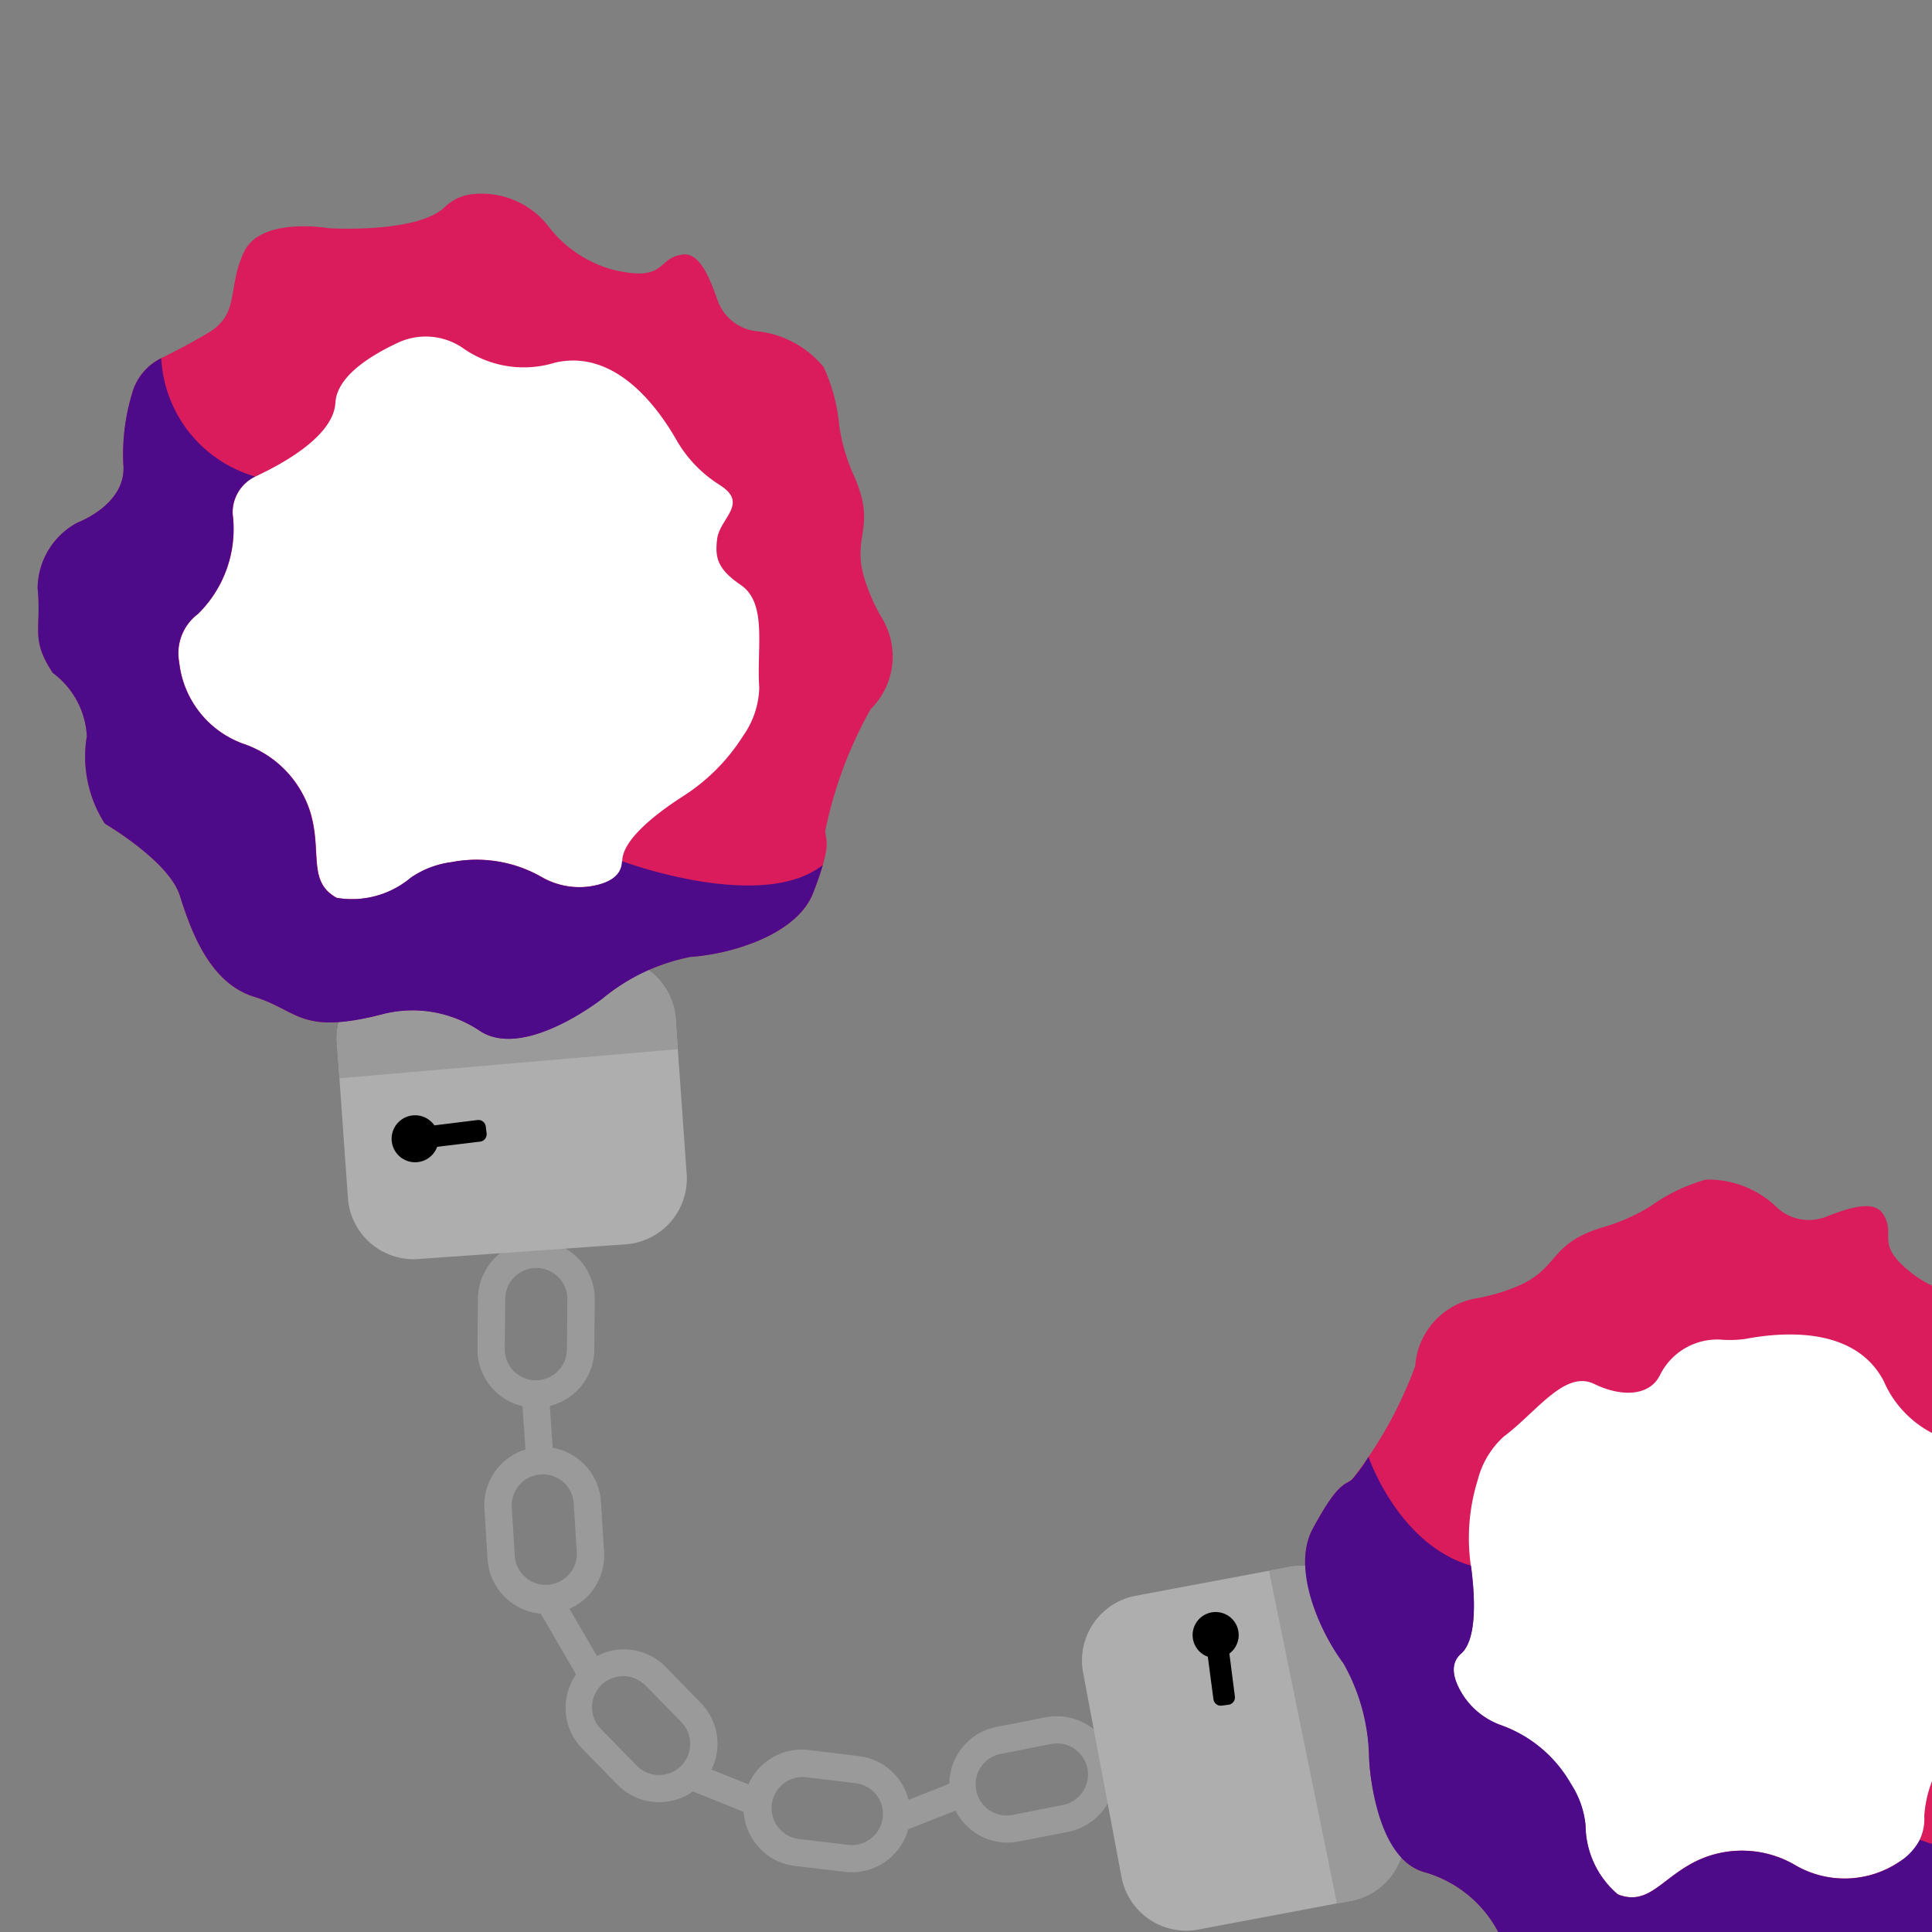 <svg xmlns="http://www.w3.org/2000/svg" xmlns:xlink="http://www.w3.org/1999/xlink" width="52" height="52" viewBox="0 0 52 52"><rect x="0" y="0" width="52" height="52" fill="#808080" stroke="none"/><defs><clipPath id="clip-path"><rect id="Rectangle_79" data-name="Rectangle 79" width="52" height="52" transform="translate(567 112)" fill="none"></rect></clipPath></defs><g id="fav" transform="translate(-567 -112)" clip-path="url(#clip-path)"><g id="Group_79" data-name="Group 79" transform="matrix(0.809, 0.588, -0.588, 0.809, 577.446, 112.945)"><g id="Group_10" data-name="Group 10" transform="translate(21.657 23.601)"><g id="Group_1" data-name="Group 1" transform="translate(0 0)"><path id="Path_1" data-name="Path 1" d="M2.359,4.243a1.6,1.6,0,0,1-.268-.023,1.559,1.559,0,0,1-1.018-.638l-.784-1.1A1.571,1.571,0,0,1,2.851.66l.784,1.1a1.572,1.572,0,0,1-.371,2.19h0A1.555,1.555,0,0,1,2.359,4.243ZM1.566.734a.827.827,0,0,0-.481.153.837.837,0,0,0-.2,1.166l.784,1.1a.84.84,0,0,0,1.166.2h0a.838.838,0,0,0,.2-1.166l-.784-1.1A.831.831,0,0,0,1.71.746.865.865,0,0,0,1.566.734Z" transform="translate(0)" fill="#9a9a9a"></path></g><g id="Group_2" data-name="Group 2" transform="translate(3.401 4.389)"><path id="Path_2" data-name="Path 2" d="M2.436,4.182q-.075,0-.151-.007a1.56,1.56,0,0,1-1.063-.561L.359,2.571A1.569,1.569,0,0,1,1.717.007,1.56,1.56,0,0,1,2.779.568l.863,1.043a1.572,1.572,0,0,1-.209,2.211h0A1.555,1.555,0,0,1,2.436,4.182ZM1.567.734A.837.837,0,0,0,.925,2.1l.863,1.043A.837.837,0,0,0,3.077,2.079L2.214,1.036a.83.83,0,0,0-.566-.3Q1.607.734,1.567.734Z" transform="translate(0 0)" fill="#9a9a9a"></path></g><g id="Group_3" data-name="Group 3" transform="translate(8.375 7.511)"><path id="Path_3" data-name="Path 3" d="M2.907,3.368a1.575,1.575,0,0,1-.265-.022L1.307,3.119a1.57,1.57,0,0,1,.527-3.1L3.169.249A1.574,1.574,0,0,1,4.454,2.061h0A1.575,1.575,0,0,1,2.907,3.368ZM1.571.734A.837.837,0,0,0,1.43,2.4l1.335.227a.84.84,0,0,0,.965-.684h0A.84.84,0,0,0,3.046.973L1.711.746A.849.849,0,0,0,1.571.734Z" transform="translate(0)" fill="#9a9a9a"></path></g><g id="Group_4" data-name="Group 4" transform="translate(13.833 6.217)"><path id="Path_4" data-name="Path 4" d="M1.575,3.8a1.581,1.581,0,0,1-.433-.061A1.569,1.569,0,0,1,.8.859L1.987.2A1.572,1.572,0,0,1,4.124.8h0a1.574,1.574,0,0,1-.606,2.137L2.336,3.6A1.555,1.555,0,0,1,1.575,3.8ZM2.751.734A.831.831,0,0,0,2.345.84L1.162,1.5a.837.837,0,0,0,.816,1.461L3.16,2.3a.84.84,0,0,0,.323-1.138h0A.837.837,0,0,0,2.751.734Z" transform="translate(0 0)" fill="#9a9a9a"></path></g><g id="Group_5" data-name="Group 5" transform="translate(17.934 2.114)"><path id="Path_5" data-name="Path 5" d="M1.567,4.13A1.571,1.571,0,0,1,.42,1.491L1.342.5A1.572,1.572,0,0,1,3.562.42h0a1.572,1.572,0,0,1,.079,2.22l-.923.991a1.559,1.559,0,0,1-1.093.5Zm.925-3.4A.834.834,0,0,0,1.879,1l-.922.991a.837.837,0,1,0,1.225,1.14L3.1,2.14A.838.838,0,0,0,3.062.957h0A.834.834,0,0,0,2.492.734Z" transform="translate(0 0)" fill="#9a9a9a"></path></g><g id="Group_6" data-name="Group 6" transform="translate(12.377 8.678)"><rect id="Rectangle_1" data-name="Rectangle 1" width="1.945" height="0.734" transform="matrix(0.97, -0.245, 0.245, 0.97, 0, 0.476)" fill="#9a9a9a"></rect></g><g id="Group_7" data-name="Group 7" transform="translate(17.326 5.359)"><rect id="Rectangle_2" data-name="Rectangle 2" width="1.95" height="0.734" transform="translate(0 1.645) rotate(-57.533)" fill="#9a9a9a"></rect></g><g id="Group_8" data-name="Group 8" transform="translate(2.769 3.419)"><rect id="Rectangle_3" data-name="Rectangle 3" width="0.734" height="1.795" transform="translate(0 0.471) rotate(-39.96)" fill="#9a9a9a"></rect></g><g id="Group_9" data-name="Group 9" transform="translate(6.453 7.593)"><rect id="Rectangle_4" data-name="Rectangle 4" width="0.734" height="2.358" transform="translate(0 0.672) rotate(-66.211)" fill="#9a9a9a"></rect></g></g><g id="Group_13" data-name="Group 13" transform="translate(43.112 1.611)"><g id="Group_11" data-name="Group 11" transform="translate(0 0)"><path id="Path_6" data-name="Path 6" d="M11.782.49a2.267,2.267,0,0,1,2.1-.378,1.268,1.268,0,0,1,.706.518c.537.887,2.919,1.3,2.919,1.3s1.841.112,2.065,1.148-.291,1.636.415,2.336c.364.361.772.713,1.082.969A1.5,1.5,0,0,1,21.615,7.5,5.678,5.678,0,0,1,21.4,9.39c-.36,1.032.828,1.824.828,1.824a2.024,2.024,0,0,1,.633,1.966c-.37,1.069-.121,1.371-.931,2.124a2.266,2.266,0,0,0-1.29,1.441,3.333,3.333,0,0,1-1.023,2.177s-1.91.57-2.411,1.408-1.313,2.1-2.583,2.18-1.448.735-3.523-.377a3.248,3.248,0,0,0-2.569-.156C7.178,22.506,5.5,20.371,5.5,20.371a5.323,5.323,0,0,0-2.045-1.65C2.413,18.4.813,17.474.652,16.28c-.192-1.419,0-1.442.073-1.7a11.268,11.268,0,0,0-.418-3.467L.3,11.1A1.986,1.986,0,0,1,.565,8.67a5.087,5.087,0,0,0,.622-.782c.781-1.19.028-1.5,1.034-2.8a5.1,5.1,0,0,0,.686-1.2,4.724,4.724,0,0,1,.778-1.436A2.67,2.67,0,0,1,5.7,1.939a1.262,1.262,0,0,0,1.178-.565C7.266.772,7.666.231,8.086.4c.67.261.224.821,1.7.835A3.272,3.272,0,0,0,11.782.49Z" transform="translate(0 0)" fill="#da1c5c"></path></g><g id="Group_12" data-name="Group 12" transform="translate(3.293 3.799)"><path id="Path_7" data-name="Path 7" d="M3.781,1.488C4.525.7,5.982-.5,7.448.225A2.844,2.844,0,0,0,9.9.442,1.767,1.767,0,0,1,11.693.7c.668.532,1.373,1.273,1.249,1.961-.154.857.922,1.87,1.63,2.434a1.071,1.071,0,0,1,.361,1.121,3.2,3.2,0,0,0,.28,2.835,1.321,1.321,0,0,1,.188,1.376A2.638,2.638,0,0,1,13.22,12.16a2.836,2.836,0,0,0-2.189,1.362c-.572.972-.354,1.837-1.231,2.081a.208.208,0,0,1-.061,0,2.459,2.459,0,0,1-1.749-.981,2.472,2.472,0,0,0-.974-.672,3.525,3.525,0,0,0-2.436-.18,2.034,2.034,0,0,1-1.307-.043c-.419-.163-.814-.436-.713-.877.132-.579-.636-1.506-1.177-2.072A5.251,5.251,0,0,1,.176,8.8,2.348,2.348,0,0,1,.057,7.447C.381,6.405.328,5.026,1.189,4.871s1.382-.636,1.3-1.2c0-.017,0-.033-.007-.05A1.719,1.719,0,0,1,3.251,1.9,2.958,2.958,0,0,0,3.781,1.488Z" transform="translate(0 0)" fill="#fff"></path></g></g><g id="Group_16" data-name="Group 16" transform="translate(0 0)"><g id="Group_14" data-name="Group 14" transform="translate(0 0)"><path id="Path_8" data-name="Path 8" d="M6.5,1.622a2.267,2.267,0,0,0-2.088.455,1.267,1.267,0,0,0-.454.748c-.157,1.026-2.2,2.321-2.2,2.321S.1,5.955.294,7,1.188,8.4.8,9.315c-.2.473-.441.954-.629,1.309A1.5,1.5,0,0,0,.1,11.861a5.672,5.672,0,0,0,.92,1.663c.727.816-.067,2-.067,2a2.024,2.024,0,0,0,.167,2.059c.75.846.636,1.22,1.672,1.607a2.267,2.267,0,0,1,1.743.838,3.332,3.332,0,0,0,1.778,1.62s1.983-.2,2.767.379S11.1,23.464,12.3,23.054s1.619.125,3.111-1.7a3.248,3.248,0,0,1,2.315-1.127c1.451-.03,2.186-2.644,2.186-2.644a5.324,5.324,0,0,1,1.258-2.306c.839-.7,1.964-2.163,1.656-3.328-.366-1.385-.555-1.331-.716-1.539a11.268,11.268,0,0,1-.94-3.363l0-.019a1.986,1.986,0,0,0-1.179-2.143,5.09,5.09,0,0,1-.874-.484c-1.177-.8-.6-1.379-2.027-2.192A5.1,5.1,0,0,1,16,1.364,4.718,4.718,0,0,0,14.732.335a2.67,2.67,0,0,0-2.057.3,1.262,1.262,0,0,1-1.3-.071C10.782.155,10.206-.192,9.88.12c-.519.5.107.845-1.253,1.422A3.272,3.272,0,0,1,6.5,1.622Z" fill="#da1c5c"></path></g><g id="Group_15" data-name="Group 15" transform="translate(3.963 3.737)"><path id="Path_9" data-name="Path 9" d="M10.368.809A3.422,3.422,0,0,1,8.724.516c-.988-.444-2.795-1-3.871.236a2.844,2.844,0,0,1-2.185,1.14,1.767,1.767,0,0,0-1.556.923C.7,3.562.33,4.516.707,5.1c.471.733-.136,2.081-.575,2.872a1.071,1.071,0,0,0,.1,1.174,3.2,3.2,0,0,1,.826,2.727,1.321,1.321,0,0,0,.353,1.343,2.638,2.638,0,0,0,2.679.767,2.835,2.835,0,0,1,2.544.421c.9.679,1.03,1.562,1.933,1.452a.208.208,0,0,0,.055-.027,2.459,2.459,0,0,0,1.24-1.575,2.471,2.471,0,0,1,.643-.993,3.525,3.525,0,0,1,2.182-1.1,2.033,2.033,0,0,0,1.191-.539c.325-.311.585-.714.324-1.083-.344-.485.011-1.634.295-2.365A5.25,5.25,0,0,0,14.853,5.9a2.348,2.348,0,0,0-.409-1.3c-.7-.839-1.157-1.972-2.031-1.947-.759.022-.992-.183-1.237-.62-.28-.5.139-1.289-.808-1.222Z" transform="translate(0 0)" fill="#fff"></path></g></g><g id="Group_17" data-name="Group 17" transform="translate(14.544 16.235)"><path id="Path_10" data-name="Path 10" d="M9.978,3.837,7.279.628A1.766,1.766,0,0,0,5.9,0a7.022,7.022,0,0,0-.535,1.353S4.633,3.967,3.182,4A3.248,3.248,0,0,0,.867,5.124,6.863,6.863,0,0,1,0,6.035a1.75,1.75,0,0,0,.284.475l2.7,3.21a1.773,1.773,0,0,0,2.491.215L9.763,6.328A1.773,1.773,0,0,0,9.978,3.837Z" transform="translate(0)" fill="#aeaeae"></path></g><g id="Group_18" data-name="Group 18" transform="translate(40.485 18.819)"><path id="Path_11" data-name="Path 11" d="M8.126,3.163a5.325,5.325,0,0,0-2.045-1.65A5.245,5.245,0,0,1,3.705,0a1.747,1.747,0,0,0-.346.281L.48,3.33a1.773,1.773,0,0,0,.072,2.5L4.626,9.676a1.773,1.773,0,0,0,2.5-.072L10,6.556a1.771,1.771,0,0,0,.4-1.732A5.036,5.036,0,0,1,8.126,3.163Z" transform="translate(0 0)" fill="#aeaeae"></path></g><g id="Group_19" data-name="Group 19" transform="translate(14.544 16.235)"><path id="Path_12" data-name="Path 12" d="M7.807,1.256h0L7.279.628A1.766,1.766,0,0,0,5.9,0a7.022,7.022,0,0,0-.535,1.353S4.633,3.967,3.182,4A3.248,3.248,0,0,0,.867,5.124,6.863,6.863,0,0,1,0,6.035a1.75,1.75,0,0,0,.284.475L.9,7.245h0Z" transform="translate(0)" fill="#9a9a9a"></path></g><g id="Group_20" data-name="Group 20" transform="translate(43.474 18.819)"><path id="Path_13" data-name="Path 13" d="M6.745,6.842l.27-.286a1.771,1.771,0,0,0,.4-1.732,5.036,5.036,0,0,1-2.28-1.66,5.324,5.324,0,0,0-2.045-1.65A5.245,5.245,0,0,1,.716,0,1.747,1.747,0,0,0,.371.281L0,.673,6.745,6.842Z" transform="translate(0 0)" fill="#9a9a9a"></path></g><g id="Group_21" data-name="Group 21" transform="translate(17.446 22.152)"><path id="Path_14" data-name="Path 14" d="M2.077.2l-.13-.14a.2.2,0,0,0-.279-.01l-.856.8a.632.632,0,1,0,.4.423l.85-.79A.2.2,0,0,0,2.077.2Z" transform="translate(0 0)"></path></g><g id="Group_22" data-name="Group 22" transform="translate(42.706 21.115)"><path id="Path_15" data-name="Path 15" d="M1.87,2.065l.138-.131a.2.2,0,0,0,.008-.279l-.8-.848a.62.62,0,1,0-.528.431.623.623,0,0,0,.108-.022l.8.842A.2.2,0,0,0,1.87,2.065Z" transform="translate(0 0)"></path></g><g id="Group_23" data-name="Group 23" transform="translate(43.681 12.825)"><path id="Path_16" data-name="Path 16" d="M.082,5.066c.162,1.194,1.761,2.118,2.8,2.442A5.324,5.324,0,0,1,4.93,9.157s1.679,2.135,3.031,1.607a3.248,3.248,0,0,1,2.569.156c2.075,1.112,2.253.459,3.523.377s2.082-1.342,2.583-2.18,2.411-1.408,2.411-1.408a3.332,3.332,0,0,0,1.023-2.177,2.266,2.266,0,0,1,1.29-1.441c.81-.754.561-1.055.931-2.124A2.024,2.024,0,0,0,21.659,0c.181,1.227-3.441,2.225-3.441,2.225h0a1.642,1.642,0,0,1-.089.788,2.638,2.638,0,0,1-2.182,1.734,2.835,2.835,0,0,0-2.189,1.362c-.572.971-.354,1.837-1.231,2.081a.207.207,0,0,1-.061,0A2.458,2.458,0,0,1,10.714,7.2a2.471,2.471,0,0,0-.974-.672A3.524,3.524,0,0,0,7.3,6.353,2.034,2.034,0,0,1,6,6.31c-.419-.163-.814-.436-.713-.877.132-.579-.636-1.506-1.177-2.072C2.183,4.05.157,2.613.157,2.613h0a4.348,4.348,0,0,1,0,.758C.086,3.625-.11,3.647.082,5.066Z" transform="translate(0 0)" fill="#4d0a89"></path></g><g id="Group_25" data-name="Group 25" transform="translate(0 10.624)"><g id="Group_24" data-name="Group 24" transform="translate(0 0)"><path id="Path_17" data-name="Path 17" d="M.1,1.237A5.672,5.672,0,0,0,1.019,2.9c.727.816-.067,2-.067,2a2.024,2.024,0,0,0,.167,2.059c.75.846.636,1.22,1.672,1.607a2.266,2.266,0,0,1,1.743.838,3.332,3.332,0,0,0,1.778,1.62s1.983-.2,2.767.378S11.1,12.84,12.3,12.43s1.619.125,3.111-1.7a3.248,3.248,0,0,1,2.315-1.127c1.451-.03,2.186-2.644,2.186-2.644A5.324,5.324,0,0,1,21.17,4.657c.839-.7,1.964-2.163,1.656-3.328C22.74,1,22.663.756,22.594.566,22.02,2.587,18.16,3.658,18.16,3.658c.262.369,0,.772-.323,1.083a2.034,2.034,0,0,1-1.191.539,3.525,3.525,0,0,0-2.182,1.1,2.471,2.471,0,0,0-.643.993A2.458,2.458,0,0,1,12.58,8.947a.2.2,0,0,1-.055.027c-.9.109-1.034-.773-1.933-1.452A2.835,2.835,0,0,0,8.048,7.1a2.639,2.639,0,0,1-2.679-.767A1.321,1.321,0,0,1,5.016,4.99,3.2,3.2,0,0,0,4.19,2.263a1.071,1.071,0,0,1-.1-1.174A3.5,3.5,0,0,1,.174,0,1.5,1.5,0,0,0,.1,1.237Z" transform="translate(0 0)" fill="#4d0a89"></path></g></g></g></g></svg>